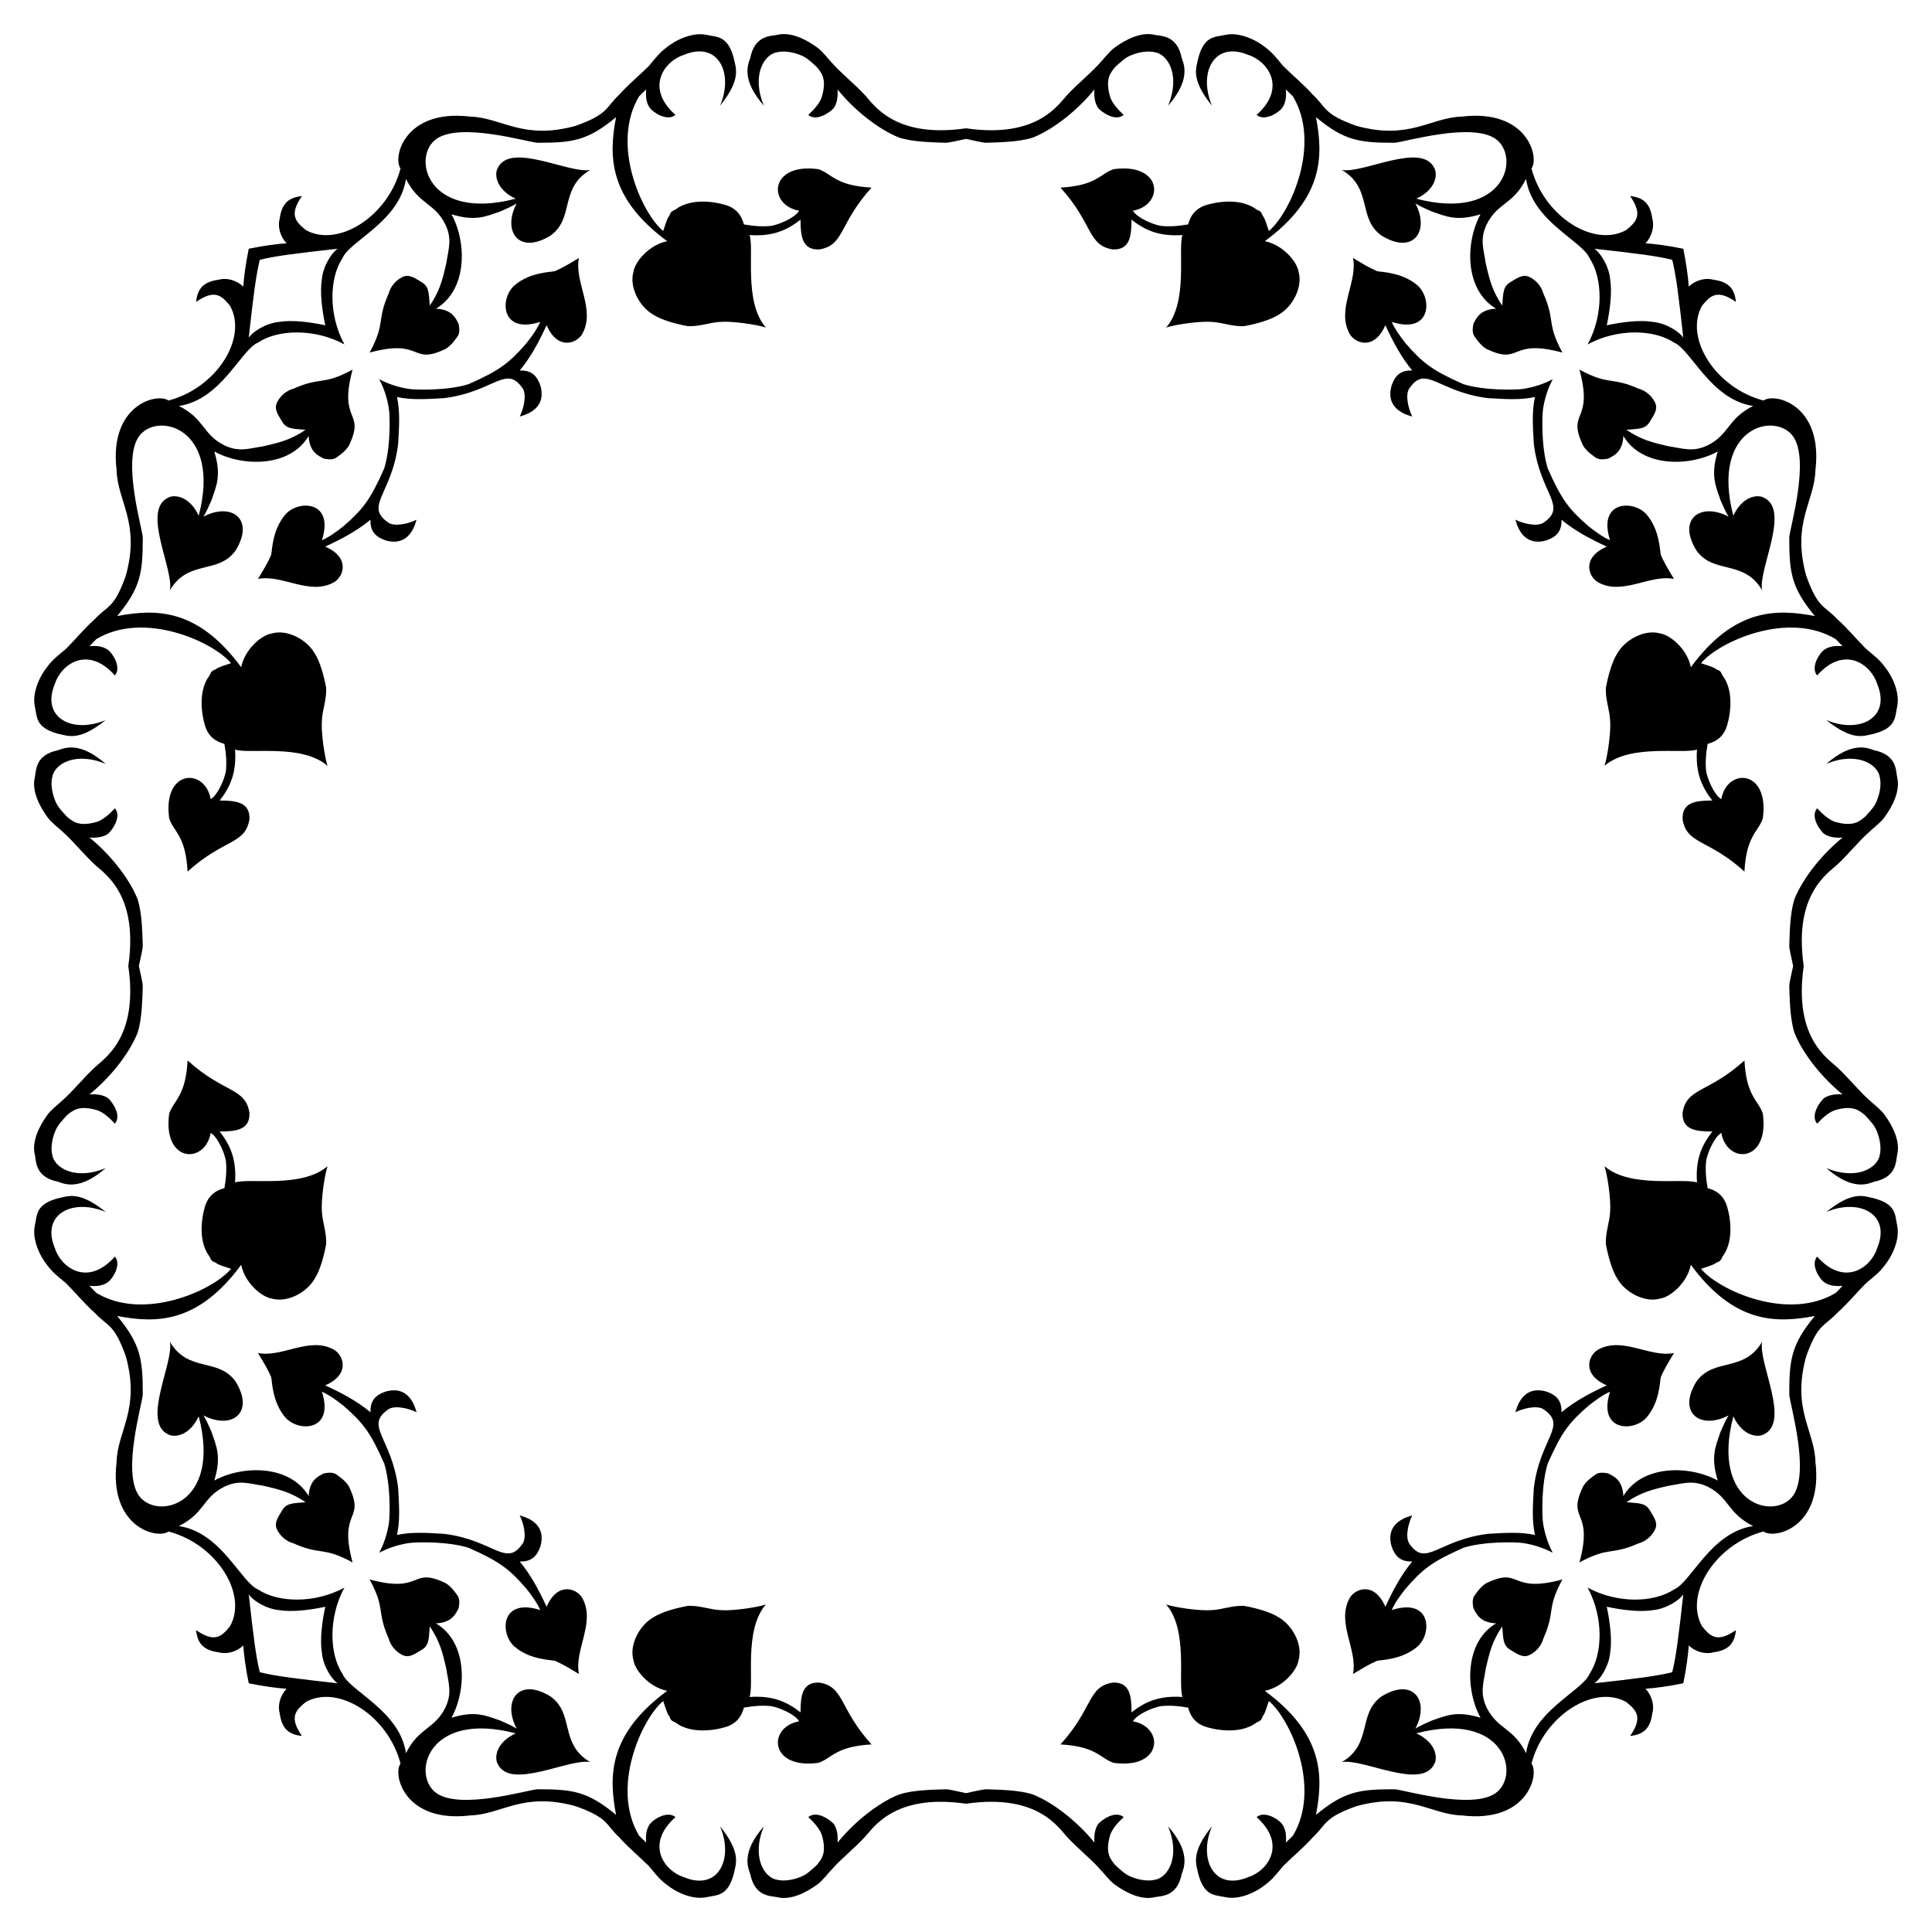 <?xml version="1.0" encoding="UTF-8"?>
<!DOCTYPE svg  PUBLIC '-//W3C//DTD SVG 1.1//EN'  'http://www.w3.org/Graphics/SVG/1.1/DTD/svg11.dtd'>
<svg enable-background="new 0 0 1658.49 1658.49" version="1.1" viewBox="0 0 1658.5 1658.5" xml:space="preserve" xmlns="http://www.w3.org/2000/svg">

	<path d="m1317.7 1317.7c-2.667-12.016-2.005-23.971-0.991-40.532 5.39-43.148 29.607-53.164 7.901-67.668-5.891-3.303-17.733-0.278-23.702 2.836 3.723-14.126 12.236-21.744 26.336-17.827 8.545 2.848 13.592 7.656 13.168 17.827 11.691-9.658 24.455-16.402 38.896-23.094-21.694-9.401-15.791-25.462-7.901-30.393 21.092-12.211 44.658 6.858 65.637 2.634-4.862 7.901-8.914 14.794-11.345 20.663-0.912 3.537-0.743 21.395-12.358 34.844-11.538 12.753-42.086 11.398-31.198-22.284-6.077 2.639-11.952 6.893-18.435 11.952-16.801 14.618-23.146 22.711-35.047 49.627-5.617 18.067-4.99 44.685-4.052 51.259 1.529 9.611 4.418 18.051 8.326 25.392-7.341-3.908-15.78-6.797-25.392-8.326-6.574-0.938-33.191-1.566-51.259 4.052-26.916 11.901-35.009 18.246-49.627 35.047-5.059 6.483-9.313 12.358-11.952 18.435 33.682-10.888 35.037 19.659 22.284 31.198-13.449 11.615-31.307 11.445-34.844 12.358-5.869 2.431-12.763 6.483-20.663 11.345 4.225-20.978-14.845-44.544-2.634-65.637 4.931-7.89 20.992-13.793 30.393 7.901 6.692-14.44 13.437-27.205 23.094-38.896-10.172 0.424-14.979-4.623-17.827-13.168-3.917-14.099 3.701-22.613 17.827-26.336-3.114 5.969-6.139 17.812-2.836 23.702 14.504 21.706 24.52-2.51 67.668-7.901 16.563-1.015 28.517-1.676 40.533 0.99z"/>
	<path d="m340.77 1317.7c12.016-2.667 23.971-2.005 40.532-0.991 43.147 5.39 53.164 29.607 67.668 7.901 3.303-5.891 0.278-17.733-2.836-23.702 14.126 3.723 21.744 12.236 17.827 26.336-2.848 8.545-7.656 13.592-17.827 13.168 9.658 11.691 16.403 24.455 23.094 38.896 9.401-21.694 25.462-15.791 30.393-7.901 12.211 21.092-6.858 44.658-2.633 65.637-7.901-4.862-14.794-8.914-20.663-11.345-3.537-0.912-21.395-0.743-34.844-12.358-12.753-11.538-11.398-42.086 22.284-31.198-2.639-6.077-6.893-11.952-11.952-18.435-14.618-16.801-22.711-23.146-49.627-35.047-18.067-5.617-44.685-4.99-51.259-4.052-9.611 1.529-18.051 4.418-25.392 8.326 3.908-7.341 6.797-15.78 8.326-25.392 0.938-6.574 1.566-33.191-4.052-51.259-11.901-26.916-18.246-35.009-35.047-49.627-6.483-5.059-12.357-9.313-18.435-11.952 10.888 33.682-19.659 35.037-31.198 22.284-11.615-13.449-11.445-31.307-12.357-34.844-2.431-5.869-6.483-12.763-11.345-20.663 20.978 4.225 44.544-14.845 65.637-2.634 7.89 4.931 13.793 20.992-7.901 30.393 14.44 6.692 27.205 13.437 38.896 23.094-0.424-10.172 4.623-14.979 13.168-17.827 14.099-3.917 22.613 3.701 26.336 17.827-5.969-3.114-17.812-6.139-23.702-2.836-21.706 14.504 2.51 24.52 7.901 67.668 1.013 16.563 1.675 28.517-0.992 40.533z"/>
	<path d="m340.77 340.77c2.666 12.016 2.005 23.971 0.991 40.532-5.39 43.147-29.607 53.164-7.901 67.668 5.891 3.303 17.733 0.278 23.702-2.836-3.723 14.126-12.236 21.744-26.336 17.827-8.545-2.848-13.592-7.656-13.168-17.827-11.691 9.658-24.455 16.403-38.896 23.094 21.694 9.401 15.791 25.462 7.901 30.393-21.092 12.211-44.658-6.858-65.637-2.633 4.862-7.901 8.914-14.794 11.345-20.663 0.912-3.537 0.743-21.395 12.357-34.844 11.538-12.753 42.086-11.398 31.198 22.284 6.077-2.639 11.952-6.893 18.435-11.952 16.801-14.618 23.146-22.711 35.047-49.627 5.617-18.067 4.99-44.685 4.052-51.259-1.529-9.611-4.418-18.051-8.326-25.392 7.341 3.908 15.78 6.797 25.392 8.326 6.574 0.938 33.191 1.566 51.259-4.052 26.916-11.901 35.009-18.246 49.627-35.047 5.059-6.483 9.313-12.357 11.952-18.435-33.682 10.888-35.037-19.659-22.284-31.198 13.449-11.615 31.307-11.445 34.844-12.357 5.869-2.431 12.763-6.483 20.663-11.345-4.225 20.978 14.845 44.544 2.633 65.637-4.931 7.89-20.992 13.793-30.393-7.901-6.692 14.44-13.437 27.205-23.094 38.896 10.172-0.424 14.979 4.623 17.827 13.168 3.917 14.099-3.701 22.613-17.827 26.336 3.114-5.969 6.139-17.812 2.836-23.702-14.504-21.706-24.52 2.51-67.668 7.901-16.56 1.013-28.515 1.675-40.531-0.992z"/>
	<path d="m1317.7 340.77c-12.016 2.666-23.971 2.005-40.532 0.991-43.148-5.39-53.164-29.607-67.668-7.901-3.303 5.891-0.278 17.733 2.836 23.702-14.126-3.723-21.744-12.236-17.827-26.336 2.848-8.545 7.656-13.592 17.827-13.168-9.658-11.691-16.402-24.455-23.094-38.896-9.401 21.694-25.462 15.791-30.393 7.901-12.211-21.092 6.858-44.658 2.634-65.637 7.901 4.862 14.794 8.914 20.663 11.345 3.537 0.912 21.395 0.743 34.844 12.357 12.753 11.538 11.398 42.086-22.284 31.198 2.639 6.077 6.893 11.952 11.952 18.435 14.618 16.801 22.711 23.146 49.627 35.047 18.067 5.617 44.685 4.99 51.259 4.052 9.611-1.529 18.051-4.418 25.392-8.326-3.908 7.341-6.797 15.78-8.326 25.392-0.938 6.574-1.566 33.191 4.052 51.259 11.901 26.916 18.246 35.009 35.047 49.627 6.483 5.059 12.358 9.313 18.435 11.952-10.888-33.682 19.659-35.037 31.198-22.284 11.615 13.449 11.445 31.307 12.358 34.844 2.431 5.869 6.483 12.763 11.345 20.663-20.978-4.225-44.544 14.845-65.637 2.633-7.89-4.931-13.793-20.992 7.901-30.393-14.44-6.692-27.205-13.437-38.896-23.094 0.424 10.172-4.623 14.979-13.168 17.827-14.099 3.917-22.613-3.701-26.336-17.827 5.969 3.114 17.812 6.139 23.702 2.836 21.706-14.504-2.51-24.52-7.901-67.668-1.015-16.56-1.676-28.515 0.99-40.531z"/>
	<path d="m1435.5 1435.5c3.244-12.97 5.406-29.991 9.507-66.899-2.897 4.819-14.556 12.529-25.931 13.573-11.53 1.922-27.08-0.158-39.784-2.882 2.724 12.704 4.803 28.254 2.882 39.784-1.044 11.374-8.754 23.034-13.573 25.931 36.907-4.101 53.928-6.264 66.899-9.507zm-72.639-72.639c25.535 13.902 57.086 12.976 74.043 1.672 14.899-6.208 31.546-49.124 68.068-54.495-22.341-11.195-20.201-24.383-39.098-33.831-12.602-6.001-20.8-2.693-33.223-0.81-14.373 3.245-23.971 5.697-36.465 14.175 11.381 1.004 16.637 0.423 20.663 7.901 2.228 3.652 4.862 7.495 4.862 11.553 0.209 4.381-5.885 13.386-14.991 15.796-24.157 10.736-24.941 2.376-50.848 16.409 12.503-46.438-11.547-34.626 3.241-65.434 3.039-4.862 7.901-8.103 11.344-10.534 3.444-1.621 7.09-1.013 10.129-0.405 4.459 2.361 12.355 5.404 12.965 19.448 15.929-26.957 56.5-26.731 81.033-13.37-6.441-20.934-1.615-29.797 2.431-41.935 2.431-5.464 4.457-10.124 6.888-13.978-24.011 12.606-44.457-1.934-27.551-29.172 14.89-20.68 40.651-7.308 56.318-34.034-3.568 17.84 24.424 68.512 1.621 79.418-4.968 2.936-18.171 2.021-26.336-15.396-19.82 75.676 35.94 90.035 51.456 67.87 14.313-20.774-2.852-77.932-3.444-86.508 0-29.779 1.519-42.884 21.972-67.52-33.378 6.37-69.28 6.592-106.44-43.912-3.243 15.752-17.687 27.696-26.336 28.975-13.163 3.81-30.079-5.19-36.87-17.219-4.659-7.299-7.901-19.454-9.724-29.38-0.608-10.129 3.444-19.65 3.646-28.564 0.753-9.786-2.274-30.729-4.862-38.485 22.301 19.225 67.088 9.838 79.412 13.984-1.375-19.267 3.655-31.54 13.168-43.758-14.086 0-26.232-1.371-25.525-16.207 3.617-21.701 21.997-16.556 53.076-44.771 1.678 31.044 11.99 34.156 15.801 45.575 5.834 42.294-30.695 43.889-35.654 16.612-5.981 3.489-11.635 16.606-12.965 23.702-0.81 6.685-0.405 14.592 1.216 23.702 7.495 2.026 12.763 5.88 15.801 13.168 2.379 6.032 8.57 30.406-3.039 45.586-1.621 3.641-1.823 3.855-5.267 5.273-2.836 2.228-7.496 3.241-13.168 5.267 15.39 18.468 74.763 45.36 115.7 20.609 1.859-1.938 3.805-3.943 5.841-6.023-6.685 0.608-11.75-0.197-16.004-3.241-3.629-2.621-11.811-14.74-5.875-21.879 23.684 26.644 46.619 9.136 51.658-7.496 11.896-28.749-15.064-42.874-43.758-30.792 23.198-18.688 32.442-13.446 40.922-11.75 19.156 5.091 17.979 14.103 19.853 23.089 2.733 11.831-4.081 26.56-10.939 34.839-4.254 5.678-8.711 9.122-15.801 14.991-6.888 6.893-16.814 18.643-24.31 25.126-11.855 12.61-16.75 9.227-26.943 37.478-12.719 45.751 7.161 63.595 7.901 90.965 6.652 55.877-34.893 66.541-44.568 59.553-41.361 10.854-68.155 53.723-52.874 81.23 7.652 9.693 13.726 14.067 29.177 3.444-1.122 11.224-6.212 17.338-19.448 19.048-6.739 1.925-15.149-0.349-21.068-5.875-0.38 6.841-2.024 19.77-4.673 32.454-12.684 2.649-25.614 4.293-32.454 4.673 5.525 5.92 7.8 14.33 5.875 21.068-1.71 13.236-7.824 18.325-19.048 19.448 10.623-15.451 6.249-21.525-3.444-29.177-27.507-15.281-70.375 11.513-81.23 52.874 6.988 9.675-3.677 51.22-59.553 44.568-27.37-0.74-45.214-20.619-90.965-7.901-28.251 10.194-24.868 15.088-37.478 26.943-6.483 7.495-18.232 17.422-25.126 24.31-5.869 7.09-9.313 11.547-14.991 15.801-8.279 6.858-23.008 13.672-34.839 10.939-8.986-1.874-17.998-0.697-23.089-19.853-1.696-8.479-6.938-17.723 11.75-40.922-12.081 28.693 2.044 55.654 30.792 43.758 16.632-5.04 34.14-27.975 7.496-51.658 7.139-5.936 19.258 2.246 21.879 5.875 3.044 4.254 3.849 9.319 3.241 16.004 2.08-2.036 4.086-3.981 6.023-5.841 24.751-40.939-2.141-100.31-20.609-115.7-2.026 5.672-3.039 10.332-5.267 13.168-1.418 3.444-1.632 3.646-5.273 5.267-15.181 11.609-39.554 5.418-45.586 3.039-7.287-3.039-11.142-8.306-13.168-15.801-9.111-1.621-17.017-2.026-23.702-1.216-7.096 1.33-20.213 6.984-23.702 12.965 27.277 4.959 25.683 41.488-16.612 35.654-11.419-3.811-14.531-14.123-45.575-15.801 28.215-31.079 23.07-49.459 44.771-53.076 14.836-0.706 16.207 11.44 16.207 25.525 12.218-9.513 24.491-14.543 43.758-13.168-4.146-12.325 5.241-57.111-13.984-79.412 7.755 2.588 28.699 5.615 38.485 4.862 8.914-0.203 18.435-4.254 28.564-3.646 9.927 1.823 22.081 5.065 29.38 9.724 12.03 6.791 21.029 23.707 17.219 36.87-1.279 8.649-13.222 23.093-28.975 26.336 50.504 37.163 50.281 73.065 43.912 106.44 24.636-20.454 37.741-21.972 67.52-21.972 8.576 0.591 65.734 17.757 86.508 3.444 22.165-15.515 7.805-71.276-67.87-51.456 17.417 8.164 18.332 21.367 15.396 26.336-10.906 22.803-61.578-5.189-79.418-1.621 26.726-15.667 13.353-41.428 34.034-56.318 27.237-16.906 41.777 3.54 29.172 27.551 3.855-2.431 8.514-4.457 13.978-6.888 12.137-4.046 21.001-8.872 41.935-2.431-13.361-24.532-13.587-65.103 13.37-81.033-14.044-0.611-17.087-8.506-19.448-12.965-0.608-3.039-1.215-6.685 0.405-10.129 2.431-3.444 5.672-8.306 10.534-11.344 30.808-14.788 18.996 9.261 65.434-3.241-14.033 25.907-5.673 26.691-16.409 50.848-2.41 9.107-11.415 15.2-15.796 14.991-4.057 0-7.901-2.634-11.553-4.862-7.477-4.026-6.896-9.282-7.901-20.663-8.478 12.494-10.93 22.092-14.175 36.465-1.882 12.424-5.191 20.622 0.81 33.223 9.449 18.897 22.637 16.757 33.831 39.098 5.371-36.522 48.287-53.169 54.495-68.068 11.303-16.956 12.229-48.507-1.673-74.042z"/>
	<path d="m223.03 1435.5c12.97 3.244 29.991 5.406 66.899 9.507-4.819-2.897-12.529-14.556-13.573-25.931-1.922-11.53 0.158-27.08 2.882-39.784-12.704 2.724-28.254 4.803-39.784 2.882-11.374-1.044-23.034-8.754-25.93-13.573 4.1 36.907 6.263 53.928 9.506 66.899zm72.639-72.639c-13.902 25.535-12.976 57.086-1.672 74.043 6.208 14.899 49.124 31.546 54.495 68.068 11.195-22.341 24.383-20.201 33.831-39.098 6.001-12.602 2.693-20.8 0.81-33.223-3.245-14.373-5.697-23.971-14.175-36.465-1.004 11.381-0.423 16.637-7.901 20.663-3.652 2.228-7.496 4.862-11.553 4.862-4.381 0.209-13.386-5.885-15.796-14.991-10.737-24.157-2.376-24.941-16.409-50.848 46.438 12.503 34.626-11.547 65.434 3.241 4.862 3.039 8.103 7.901 10.534 11.344 1.621 3.444 1.013 7.09 0.405 10.129-2.361 4.459-5.404 12.355-19.448 12.965 26.957 15.929 26.731 56.5 13.37 81.033 20.934-6.441 29.797-1.615 41.934 2.431 5.464 2.431 10.124 4.457 13.978 6.888-12.606-24.011 1.935-44.457 29.172-27.551 20.68 14.89 7.308 40.651 34.034 56.318-17.84-3.568-68.512 24.424-79.418 1.621-2.936-4.968-2.021-18.171 15.396-26.336-75.676-19.82-90.035 35.94-67.87 51.456 20.774 14.313 77.932-2.852 86.508-3.444 29.779 0 42.884 1.519 67.52 21.972-6.37-33.378-6.592-69.28 43.912-106.44-15.753-3.243-27.696-17.687-28.975-26.336-3.81-13.163 5.19-30.079 17.219-36.87 7.299-4.659 19.454-7.901 29.38-9.724 10.129-0.608 19.65 3.444 28.564 3.646 9.786 0.753 30.729-2.274 38.485-4.862-19.225 22.301-9.838 67.088-13.984 79.412 19.267-1.375 31.54 3.655 43.758 13.168 0-14.086 1.371-26.232 16.207-25.525 21.701 3.617 16.556 21.997 44.771 53.076-31.045 1.678-34.156 11.99-45.575 15.801-42.294 5.834-43.889-30.695-16.612-35.654-3.489-5.981-16.606-11.635-23.702-12.965-6.685-0.81-14.591-0.405-23.702 1.216-2.026 7.495-5.88 12.763-13.168 15.801-6.032 2.379-30.406 8.57-45.586-3.039-3.641-1.621-3.855-1.823-5.273-5.267-2.228-2.836-3.241-7.496-5.267-13.168-18.468 15.39-45.36 74.763-20.609 115.7 1.938 1.859 3.943 3.805 6.023 5.841-0.608-6.685 0.197-11.75 3.241-16.004 2.621-3.629 14.739-11.811 21.879-5.875-26.644 23.684-9.136 46.619 7.496 51.658 28.749 11.896 42.874-15.064 30.792-43.758 18.688 23.198 13.446 32.442 11.75 40.922-5.091 19.156-14.103 17.979-23.089 19.853-11.831 2.733-26.56-4.081-34.839-10.939-5.678-4.254-9.122-8.711-14.991-15.801-6.893-6.888-18.643-16.814-25.126-24.31-12.61-11.855-9.227-16.75-37.478-26.943-45.751-12.719-63.595 7.161-90.965 7.901-55.877 6.652-66.541-34.893-59.553-44.568-10.854-41.361-53.723-68.155-81.23-52.874-9.693 7.652-14.067 13.726-3.444 29.177-11.224-1.122-17.338-6.212-19.048-19.448-1.925-6.739 0.35-15.149 5.875-21.068-6.841-0.38-19.77-2.024-32.454-4.673-2.649-12.684-4.293-25.614-4.673-32.454-5.92 5.525-14.33 7.8-21.069 5.875-13.236-1.71-18.325-7.824-19.448-19.048 15.451 10.623 21.525 6.249 29.177-3.444 15.282-27.507-11.513-70.375-52.874-81.23-9.675 6.988-51.22-3.677-44.568-59.553 0.74-27.37 20.619-45.214 7.901-90.965-10.194-28.251-15.088-24.868-26.943-37.478-7.496-6.483-17.422-18.232-24.31-25.126-7.09-5.869-11.547-9.313-15.801-14.991-6.858-8.279-13.673-23.008-10.939-34.839 1.874-8.986 0.697-17.998 19.853-23.089 8.479-1.696 17.723-6.938 40.922 11.75-28.693-12.081-55.654 2.044-43.758 30.792 5.04 16.632 27.975 34.14 51.658 7.496 5.936 7.139-2.246 19.258-5.875 21.879-4.254 3.044-9.319 3.849-16.004 3.241 2.036 2.08 3.981 4.086 5.841 6.023 40.939 24.751 100.31-2.141 115.7-20.609-5.672-2.026-10.332-3.039-13.168-5.267-3.444-1.418-3.646-1.632-5.267-5.273-11.609-15.181-5.418-39.554-3.039-45.586 3.039-7.287 8.306-11.142 15.801-13.168 1.621-9.111 2.026-17.017 1.215-23.702-1.33-7.096-6.984-20.213-12.965-23.702-4.959 27.277-41.488 25.683-35.654-16.612 3.811-11.419 14.123-14.531 15.801-45.575 31.079 28.215 49.46 23.07 53.076 44.771 0.706 14.836-11.44 16.207-25.525 16.207 9.512 12.218 14.543 24.491 13.168 43.758 12.325-4.146 57.111 5.241 79.412-13.984-2.588 7.755-5.615 28.699-4.862 38.485 0.203 8.914 4.254 18.435 3.647 28.564-1.823 9.927-5.065 22.081-9.724 29.38-6.791 12.03-23.707 21.029-36.87 17.219-8.649-1.279-23.092-13.222-26.336-28.975-37.163 50.504-73.065 50.281-106.44 43.912 20.454 24.636 21.972 37.741 21.972 67.52-0.591 8.576-17.757 65.734-3.444 86.508 15.515 22.165 71.276 7.805 51.456-67.87-8.164 17.417-21.367 18.332-26.336 15.396-22.803-10.906 5.189-61.578 1.621-79.418 15.667 26.726 41.428 13.353 56.318 34.034 16.906 27.237-3.54 41.777-27.551 29.172 2.431 3.855 4.457 8.514 6.888 13.978 4.046 12.137 8.872 21.001 2.431 41.935 24.532-13.361 65.103-13.587 81.033 13.37 0.611-14.044 8.506-17.087 12.965-19.448 3.039-0.608 6.685-1.215 10.129 0.405 3.444 2.431 8.306 5.672 11.345 10.534 14.788 30.808-9.261 18.996 3.241 65.434-25.907-14.033-26.691-5.673-50.848-16.409-9.107-2.41-15.2-11.415-14.991-15.796 0-4.057 2.633-7.901 4.862-11.553 4.026-7.477 9.282-6.896 20.663-7.901-12.494-8.478-22.092-10.93-36.465-14.175-12.424-1.882-20.622-5.191-33.223 0.81-18.897 9.449-16.757 22.637-39.098 33.831 36.522 5.371 53.169 48.287 68.068 54.495 16.957 11.303 48.508 12.229 74.043-1.673z"/>
	<path d="m223.03 223.03c-3.244 12.97-5.406 29.991-9.507 66.899 2.897-4.819 14.556-12.529 25.93-13.573 11.53-1.922 27.08 0.158 39.784 2.882-2.724-12.704-4.803-28.254-2.882-39.784 1.044-11.374 8.754-23.034 13.573-25.93-36.906 4.1-53.927 6.263-66.898 9.506zm72.639 72.639c-25.535-13.902-57.087-12.976-74.043-1.672-14.899 6.208-31.546 49.124-68.068 54.495 22.341 11.195 20.201 24.383 39.098 33.831 12.602 6.001 20.8 2.693 33.223 0.81 14.373-3.245 23.971-5.697 36.465-14.175-11.382-1.004-16.637-0.423-20.663-7.901-2.228-3.652-4.862-7.496-4.862-11.553-0.209-4.381 5.884-13.386 14.991-15.796 24.157-10.737 24.941-2.376 50.848-16.409-12.503 46.438 11.546 34.626-3.241 65.434-3.039 4.862-7.901 8.103-11.345 10.534-3.444 1.621-7.09 1.013-10.129 0.405-4.459-2.361-12.355-5.404-12.965-19.448-15.93 26.957-56.5 26.731-81.033 13.37 6.441 20.934 1.615 29.797-2.431 41.934-2.431 5.464-4.457 10.124-6.888 13.978 24.011-12.606 44.457 1.935 27.551 29.172-14.89 20.68-40.651 7.308-56.318 34.034 3.568-17.84-24.424-68.512-1.621-79.418 4.968-2.936 18.171-2.021 26.336 15.396 19.82-75.676-35.94-90.035-51.456-67.87-14.313 20.774 2.852 77.932 3.444 86.508 0 29.779-1.519 42.884-21.972 67.52 33.378-6.37 69.28-6.592 106.44 43.912 3.243-15.753 17.687-27.696 26.336-28.975 13.163-3.81 30.079 5.19 36.87 17.219 4.659 7.299 7.901 19.454 9.724 29.38 0.608 10.129-3.444 19.65-3.647 28.564-0.753 9.786 2.274 30.729 4.862 38.485-22.301-19.225-67.087-9.838-79.412-13.984 1.375 19.267-3.655 31.54-13.168 43.758 14.086 0 26.232 1.371 25.525 16.207-3.617 21.701-21.997 16.556-53.076 44.771-1.678-31.045-11.99-34.156-15.801-45.575-5.834-42.294 30.695-43.889 35.654-16.612 5.981-3.489 11.635-16.606 12.965-23.702 0.81-6.685 0.405-14.591-1.215-23.702-7.495-2.026-12.763-5.88-15.801-13.168-2.379-6.032-8.57-30.406 3.039-45.586 1.621-3.641 1.823-3.855 5.267-5.273 2.836-2.228 7.496-3.241 13.168-5.267-15.39-18.468-74.763-45.36-115.7-20.609-1.86 1.938-3.805 3.943-5.841 6.023 6.685-0.608 11.75 0.197 16.004 3.241 3.629 2.621 11.811 14.739 5.875 21.879-23.684-26.644-46.619-9.136-51.658 7.496-11.896 28.749 15.064 42.874 43.758 30.792-23.198 18.688-32.442 13.446-40.922 11.75-19.156-5.091-17.979-14.103-19.853-23.089-2.733-11.831 4.081-26.56 10.939-34.839 4.254-5.678 8.711-9.122 15.801-14.991 6.888-6.893 16.814-18.643 24.31-25.126 11.855-12.61 16.749-9.227 26.943-37.478 12.718-45.751-7.161-63.595-7.901-90.965-6.652-55.877 34.893-66.541 44.568-59.553 41.361-10.854 68.155-53.723 52.874-81.23-7.652-9.693-13.726-14.067-29.177-3.444 1.122-11.224 6.212-17.338 19.448-19.048 6.739-1.925 15.149 0.35 21.069 5.875 0.38-6.841 2.024-19.77 4.673-32.454 12.684-2.649 25.614-4.293 32.454-4.673-5.525-5.92-7.8-14.33-5.875-21.069 1.71-13.236 7.824-18.325 19.048-19.448-10.623 15.451-6.249 21.525 3.444 29.177 27.507 15.282 70.375-11.513 81.23-52.874-6.988-9.675 3.677-51.22 59.553-44.568 27.37 0.74 45.214 20.619 90.965 7.901 28.251-10.194 24.868-15.088 37.478-26.943 6.482-7.496 18.232-17.422 25.126-24.31 5.869-7.09 9.313-11.547 14.991-15.801 8.279-6.858 23.008-13.673 34.839-10.939 8.986 1.874 17.998 0.697 23.089 19.853 1.696 8.479 6.938 17.723-11.75 40.922 12.081-28.693-2.044-55.654-30.792-43.758-16.632 5.04-34.14 27.975-7.496 51.658-7.139 5.936-19.258-2.246-21.879-5.875-3.044-4.254-3.849-9.319-3.241-16.004-2.08 2.036-4.086 3.981-6.023 5.841-24.751 40.939 2.141 100.31 20.609 115.7 2.026-5.672 3.039-10.332 5.267-13.168 1.418-3.444 1.632-3.646 5.273-5.267 15.181-11.609 39.555-5.418 45.586-3.039 7.287 3.039 11.142 8.306 13.168 15.801 9.111 1.621 17.017 2.026 23.702 1.215 7.096-1.33 20.213-6.984 23.702-12.965-27.277-4.959-25.683-41.488 16.612-35.654 11.419 3.811 14.531 14.123 45.575 15.801-28.215 31.079-23.07 49.46-44.771 53.076-14.836 0.706-16.207-11.44-16.207-25.525-12.218 9.512-24.491 14.543-43.758 13.168 4.146 12.325-5.241 57.111 13.984 79.412-7.755-2.588-28.699-5.615-38.485-4.862-8.914 0.203-18.435 4.254-28.564 3.647-9.927-1.823-22.081-5.065-29.38-9.724-12.03-6.791-21.029-23.707-17.219-36.87 1.279-8.649 13.222-23.092 28.975-26.336-50.504-37.163-50.281-73.065-43.912-106.44-24.636 20.454-37.741 21.972-67.52 21.972-8.576-0.591-65.734-17.757-86.508-3.444-22.165 15.515-7.805 71.276 67.87 51.456-17.417-8.164-18.332-21.367-15.396-26.336 10.906-22.803 61.578 5.189 79.418 1.621-26.726 15.667-13.353 41.428-34.034 56.318-27.237 16.906-41.777-3.54-29.172-27.551-3.855 2.431-8.514 4.457-13.978 6.888-12.137 4.046-21.001 8.872-41.934 2.431 13.361 24.532 13.587 65.103-13.37 81.033 14.043 0.611 17.087 8.506 19.448 12.965 0.608 3.039 1.215 6.685-0.405 10.129-2.431 3.444-5.672 8.306-10.534 11.345-30.808 14.788-18.996-9.261-65.434 3.241 14.033-25.907 5.673-26.691 16.409-50.848 2.41-9.107 11.415-15.2 15.796-14.991 4.057 0 7.901 2.633 11.553 4.862 7.477 4.026 6.896 9.282 7.901 20.663 8.478-12.494 10.93-22.092 14.175-36.465 1.882-12.424 5.191-20.622-0.81-33.223-9.449-18.897-22.637-16.757-33.831-39.098-5.371 36.522-48.287 53.169-54.495 68.068-11.304 16.957-12.23 48.508 1.672 74.043z"/>
	<path d="m1435.5 223.03c-12.97-3.244-29.991-5.406-66.899-9.507 4.819 2.897 12.529 14.556 13.573 25.93 1.922 11.53-0.158 27.08-2.882 39.784 12.704-2.724 28.254-4.803 39.784-2.882 11.374 1.044 23.034 8.754 25.931 13.573-4.101-36.906-6.264-53.927-9.507-66.898zm-72.639 72.639c13.902-25.535 12.976-57.087 1.672-74.043-6.208-14.899-49.124-31.546-54.495-68.068-11.195 22.341-24.383 20.201-33.831 39.098-6.001 12.602-2.693 20.8-0.81 33.223 3.245 14.373 5.697 23.971 14.175 36.465 1.004-11.382 0.423-16.637 7.901-20.663 3.652-2.228 7.495-4.862 11.553-4.862 4.381-0.209 13.386 5.884 15.796 14.991 10.736 24.157 2.376 24.941 16.409 50.848-46.438-12.503-34.626 11.546-65.434-3.241-4.862-3.039-8.103-7.901-10.534-11.345-1.621-3.444-1.013-7.09-0.405-10.129 2.361-4.459 5.404-12.355 19.448-12.965-26.957-15.93-26.731-56.5-13.37-81.033-20.934 6.441-29.797 1.615-41.935-2.431-5.464-2.431-10.124-4.457-13.978-6.888 12.606 24.011-1.934 44.457-29.172 27.551-20.68-14.89-7.308-40.651-34.034-56.318 17.84 3.568 68.512-24.424 79.418-1.621 2.936 4.968 2.021 18.171-15.396 26.336 75.676 19.82 90.035-35.94 67.87-51.456-20.774-14.313-77.932 2.852-86.508 3.444-29.779 0-42.884-1.519-67.52-21.972 6.37 33.378 6.592 69.28-43.912 106.44 15.752 3.243 27.696 17.687 28.975 26.336 3.81 13.163-5.19 30.079-17.219 36.87-7.299 4.659-19.454 7.901-29.38 9.724-10.129 0.608-19.65-3.444-28.564-3.647-9.786-0.753-30.729 2.274-38.485 4.862 19.225-22.301 9.838-67.087 13.984-79.412-19.267 1.375-31.54-3.655-43.758-13.168 0 14.086-1.371 26.232-16.207 25.525-21.701-3.617-16.556-21.997-44.771-53.076 31.044-1.678 34.156-11.99 45.575-15.801 42.294-5.834 43.889 30.695 16.612 35.654 3.489 5.981 16.606 11.635 23.702 12.965 6.685 0.81 14.592 0.405 23.702-1.215 2.026-7.495 5.88-12.763 13.168-15.801 6.032-2.379 30.406-8.57 45.586 3.039 3.641 1.621 3.855 1.823 5.273 5.267 2.228 2.836 3.241 7.496 5.267 13.168 18.468-15.39 45.36-74.763 20.609-115.7-1.938-1.86-3.943-3.805-6.023-5.841 0.608 6.685-0.197 11.75-3.241 16.004-2.621 3.629-14.74 11.811-21.879 5.875 26.644-23.684 9.136-46.619-7.496-51.658-28.749-11.896-42.874 15.064-30.792 43.758-18.688-23.198-13.446-32.442-11.75-40.922 5.091-19.156 14.103-17.979 23.089-19.853 11.831-2.733 26.56 4.081 34.839 10.939 5.678 4.254 9.122 8.711 14.991 15.801 6.893 6.888 18.643 16.814 25.126 24.31 12.61 11.855 9.227 16.749 37.478 26.943 45.751 12.718 63.595-7.161 90.965-7.901 55.877-6.652 66.541 34.893 59.553 44.568 10.854 41.361 53.723 68.155 81.23 52.874 9.693-7.652 14.067-13.726 3.444-29.177 11.224 1.122 17.338 6.212 19.048 19.448 1.925 6.739-0.349 15.149-5.875 21.069 6.841 0.38 19.77 2.024 32.454 4.673 2.649 12.684 4.293 25.614 4.673 32.454 5.92-5.525 14.33-7.8 21.068-5.875 13.236 1.71 18.325 7.824 19.448 19.048-15.451-10.623-21.525-6.249-29.177 3.444-15.281 27.507 11.513 70.375 52.874 81.23 9.675-6.988 51.22 3.677 44.568 59.553-0.74 27.37-20.619 45.214-7.901 90.965 10.194 28.251 15.088 24.868 26.943 37.478 7.495 6.482 17.422 18.232 24.31 25.126 7.09 5.869 11.547 9.313 15.801 14.991 6.858 8.279 13.672 23.008 10.939 34.839-1.874 8.986-0.697 17.998-19.853 23.089-8.479 1.696-17.723 6.938-40.922-11.75 28.693 12.081 55.654-2.044 43.758-30.792-5.04-16.632-27.975-34.14-51.658-7.496-5.936-7.139 2.246-19.258 5.875-21.879 4.254-3.044 9.319-3.849 16.004-3.241-2.036-2.08-3.981-4.086-5.841-6.023-40.939-24.751-100.31 2.141-115.7 20.609 5.672 2.026 10.332 3.039 13.168 5.267 3.444 1.418 3.646 1.632 5.267 5.273 11.609 15.181 5.418 39.555 3.039 45.586-3.039 7.287-8.306 11.142-15.801 13.168-1.621 9.111-2.026 17.017-1.216 23.702 1.33 7.096 6.984 20.213 12.965 23.702 4.959-27.277 41.488-25.683 35.654 16.612-3.811 11.419-14.123 14.531-15.801 45.575-31.079-28.215-49.459-23.07-53.076-44.771-0.706-14.836 11.44-16.207 25.525-16.207-9.513-12.218-14.543-24.491-13.168-43.758-12.325 4.146-57.111-5.241-79.412 13.984 2.588-7.755 5.615-28.699 4.862-38.485-0.203-8.914-4.254-18.435-3.646-28.564 1.823-9.927 5.065-22.081 9.724-29.38 6.791-12.03 23.707-21.029 36.87-17.219 8.649 1.279 23.093 13.222 26.336 28.975 37.163-50.504 73.065-50.281 106.44-43.912-20.454-24.636-21.972-37.741-21.972-67.52 0.591-8.576 17.757-65.734 3.444-86.508-15.515-22.165-71.276-7.805-51.456 67.87 8.164-17.417 21.367-18.332 26.336-15.396 22.803 10.906-5.189 61.578-1.621 79.418-15.667-26.726-41.428-13.353-56.318-34.034-16.906-27.237 3.54-41.777 27.551-29.172-2.431-3.855-4.457-8.514-6.888-13.978-4.046-12.137-8.872-21.001-2.431-41.934-24.532 13.361-65.103 13.587-81.033-13.37-0.611 14.043-8.506 17.087-12.965 19.448-3.039 0.608-6.685 1.215-10.129-0.405-3.444-2.431-8.306-5.672-11.344-10.534-14.788-30.808 9.261-18.996-3.241-65.434 25.907 14.033 26.691 5.673 50.848 16.409 9.107 2.41 15.2 11.415 14.991 15.796 0 4.057-2.634 7.901-4.862 11.553-4.026 7.477-9.282 6.896-20.663 7.901 12.494 8.478 22.092 10.93 36.465 14.175 12.424 1.882 20.622 5.191 33.223-0.81 18.897-9.449 16.757-22.637 39.098-33.831-36.522-5.371-53.169-48.287-68.068-54.495-16.956-11.304-48.507-12.23-74.042 1.672z"/>
	<path d="m829.24 119.23c7.82 1.68 13.941 3.122 16.857 3.334 12.155-0.405 28.564-0.608 40.516-4.457 19.049-7.62 39.606-24.849 52.868-41.327-0.4 6.685 0.405 11.75 3.241 16.004 2.289 2.747 14.34 12.147 21.884 5.875-5.273-4.862-9.324-9.724-11.35-14.586-5.336-17.192 0.881-22.228 3.855-26.336 4.457-4.052 8.914-8.711 14.991-10.737 6.28-2.431 13.567-3.444 18.84-2.228 11.542 1.443 22.729 19.91 11.75 45.986 19.528-22.241 13.8-35.226 11.75-40.922-3.891-19.456-17.02-18.725-22.892-19.853-11.663-3.042-25.059 3.823-34.844 10.939-5.47 4.254-8.103 8.711-14.991 15.801-6.483 6.888-18.232 16.814-25.12 24.31-7.337 7.337-24.616 38.071-86.913 29.172-0.041-7e-3 -0.191-0.061-0.442-0.155-0.251 0.094-0.401 0.148-0.442 0.155-62.297 8.9-79.576-21.835-86.913-29.172-6.888-7.496-18.637-17.422-25.12-24.31-6.888-7.09-9.521-11.547-14.991-15.801-9.785-7.116-23.181-13.982-34.844-10.939-5.871 1.128-19 0.397-22.892 19.853-2.05 5.695-7.779 18.681 11.75 40.922-10.98-26.076 0.208-44.543 11.75-45.986 5.273-1.216 12.56-0.203 18.84 2.228 6.077 2.026 10.534 6.685 14.991 10.737 2.973 4.108 9.19 9.144 3.855 26.336-2.026 4.862-6.078 9.724-11.35 14.586 7.544 6.272 19.595-3.128 21.884-5.875 2.836-4.254 3.641-9.319 3.241-16.004 13.263 16.478 33.819 33.707 52.868 41.327 11.952 3.849 28.361 4.052 40.516 4.457 2.916-0.212 9.037-1.654 16.857-3.334z"/>
	<path d="m1539.3 829.24c-1.68 7.82-3.122 13.941-3.334 16.857 0.405 12.155 0.608 28.564 4.457 40.516 7.62 19.049 24.849 39.606 41.327 52.868-6.685-0.4-11.75 0.405-16.004 3.241-2.747 2.289-12.147 14.34-5.875 21.884 4.862-5.273 9.724-9.324 14.586-11.35 17.192-5.336 22.228 0.881 26.336 3.855 4.052 4.457 8.711 8.914 10.737 14.991 2.431 6.28 3.444 13.567 2.228 18.84-1.443 11.542-19.91 22.729-45.986 11.75 22.241 19.528 35.226 13.8 40.922 11.75 19.455-3.891 18.725-17.02 19.853-22.892 3.042-11.663-3.823-25.059-10.939-34.844-4.254-5.47-8.711-8.103-15.801-14.991-6.888-6.483-16.814-18.232-24.31-25.12-7.337-7.337-38.071-24.616-29.172-86.913 7e-3 -0.041 0.061-0.191 0.155-0.442-0.094-0.251-0.148-0.401-0.155-0.442-8.9-62.297 21.835-79.576 29.172-86.913 7.495-6.888 17.422-18.637 24.31-25.12 7.09-6.888 11.547-9.521 15.801-14.991 7.116-9.785 13.982-23.181 10.939-34.844-1.128-5.871-0.398-19-19.853-22.892-5.695-2.05-18.681-7.779-40.922 11.75 26.077-10.98 44.543 0.208 45.986 11.75 1.216 5.273 0.203 12.56-2.228 18.84-2.026 6.077-6.685 10.534-10.737 14.991-4.108 2.973-9.144 9.19-26.336 3.855-4.862-2.026-9.724-6.078-14.586-11.35-6.272 7.544 3.128 19.595 5.875 21.884 4.254 2.836 9.319 3.641 16.004 3.241-16.478 13.263-33.707 33.819-41.327 52.868-3.849 11.952-4.052 28.361-4.457 40.516 0.212 2.916 1.654 9.037 3.334 16.857z"/>
	<path d="m829.24 1539.3c-7.82-1.68-13.941-3.122-16.857-3.334-12.155 0.405-28.564 0.608-40.516 4.457-19.049 7.62-39.606 24.849-52.868 41.327 0.4-6.685-0.405-11.75-3.241-16.004-2.289-2.747-14.34-12.147-21.884-5.875 5.273 4.862 9.324 9.724 11.35 14.586 5.335 17.192-0.881 22.228-3.855 26.336-4.457 4.052-8.914 8.711-14.991 10.737-6.28 2.431-13.567 3.444-18.84 2.228-11.542-1.443-22.729-19.91-11.75-45.986-19.528 22.241-13.8 35.226-11.75 40.922 3.891 19.455 17.02 18.725 22.892 19.853 11.663 3.042 25.059-3.823 34.844-10.939 5.47-4.254 8.103-8.711 14.991-15.801 6.483-6.888 18.232-16.814 25.12-24.31 7.337-7.337 24.616-38.071 86.913-29.172 0.041 7e-3 0.191 0.061 0.442 0.155 0.251-0.094 0.401-0.148 0.442-0.155 62.297-8.9 79.576 21.835 86.913 29.172 6.888 7.495 18.637 17.422 25.12 24.31 6.888 7.09 9.521 11.547 14.991 15.801 9.785 7.116 23.181 13.982 34.844 10.939 5.871-1.128 19-0.398 22.892-19.853 2.05-5.695 7.779-18.681-11.75-40.922 10.98 26.077-0.208 44.543-11.75 45.986-5.273 1.216-12.56 0.203-18.84-2.228-6.077-2.026-10.534-6.685-14.991-10.737-2.973-4.108-9.19-9.144-3.855-26.336 2.026-4.862 6.078-9.724 11.35-14.586-7.544-6.272-19.595 3.128-21.884 5.875-2.836 4.254-3.641 9.319-3.241 16.004-13.263-16.478-33.819-33.707-52.868-41.327-11.952-3.849-28.361-4.052-40.516-4.457-2.916 0.212-9.037 1.654-16.857 3.334z"/>
	<path d="m119.23 829.24c1.68-7.82 3.122-13.941 3.334-16.857-0.405-12.155-0.608-28.564-4.457-40.516-7.62-19.049-24.849-39.606-41.327-52.868 6.685 0.4 11.75-0.405 16.004-3.241 2.747-2.289 12.147-14.34 5.875-21.884-4.862 5.273-9.724 9.324-14.586 11.35-17.192 5.335-22.228-0.881-26.336-3.855-4.052-4.457-8.711-8.914-10.737-14.991-2.431-6.28-3.444-13.567-2.228-18.84 1.443-11.542 19.91-22.729 45.986-11.75-22.241-19.528-35.226-13.8-40.922-11.75-19.456 3.891-18.725 17.02-19.853 22.892-3.042 11.663 3.823 25.059 10.939 34.844 4.254 5.47 8.711 8.103 15.801 14.991 6.888 6.483 16.814 18.232 24.31 25.12 7.337 7.337 38.071 24.616 29.172 86.913-7e-3 0.041-0.061 0.191-0.155 0.442 0.094 0.251 0.148 0.401 0.155 0.442 8.9 62.297-21.835 79.576-29.172 86.913-7.496 6.888-17.422 18.637-24.31 25.12-7.09 6.888-11.547 9.521-15.801 14.991-7.116 9.785-13.982 23.181-10.939 34.844 1.128 5.871 0.397 19 19.853 22.892 5.695 2.05 18.681 7.779 40.922-11.75-26.076 10.98-44.543-0.208-45.986-11.75-1.216-5.273-0.203-12.56 2.228-18.84 2.026-6.077 6.685-10.534 10.737-14.991 4.108-2.973 9.144-9.19 26.336-3.855 4.862 2.026 9.724 6.078 14.586 11.35 6.272-7.544-3.128-19.595-5.875-21.884-4.254-2.836-9.319-3.641-16.004-3.241 16.478-13.263 33.707-33.819 41.327-52.868 3.849-11.952 4.052-28.361 4.457-40.516-0.212-2.916-1.654-9.037-3.334-16.857z"/>

</svg>
